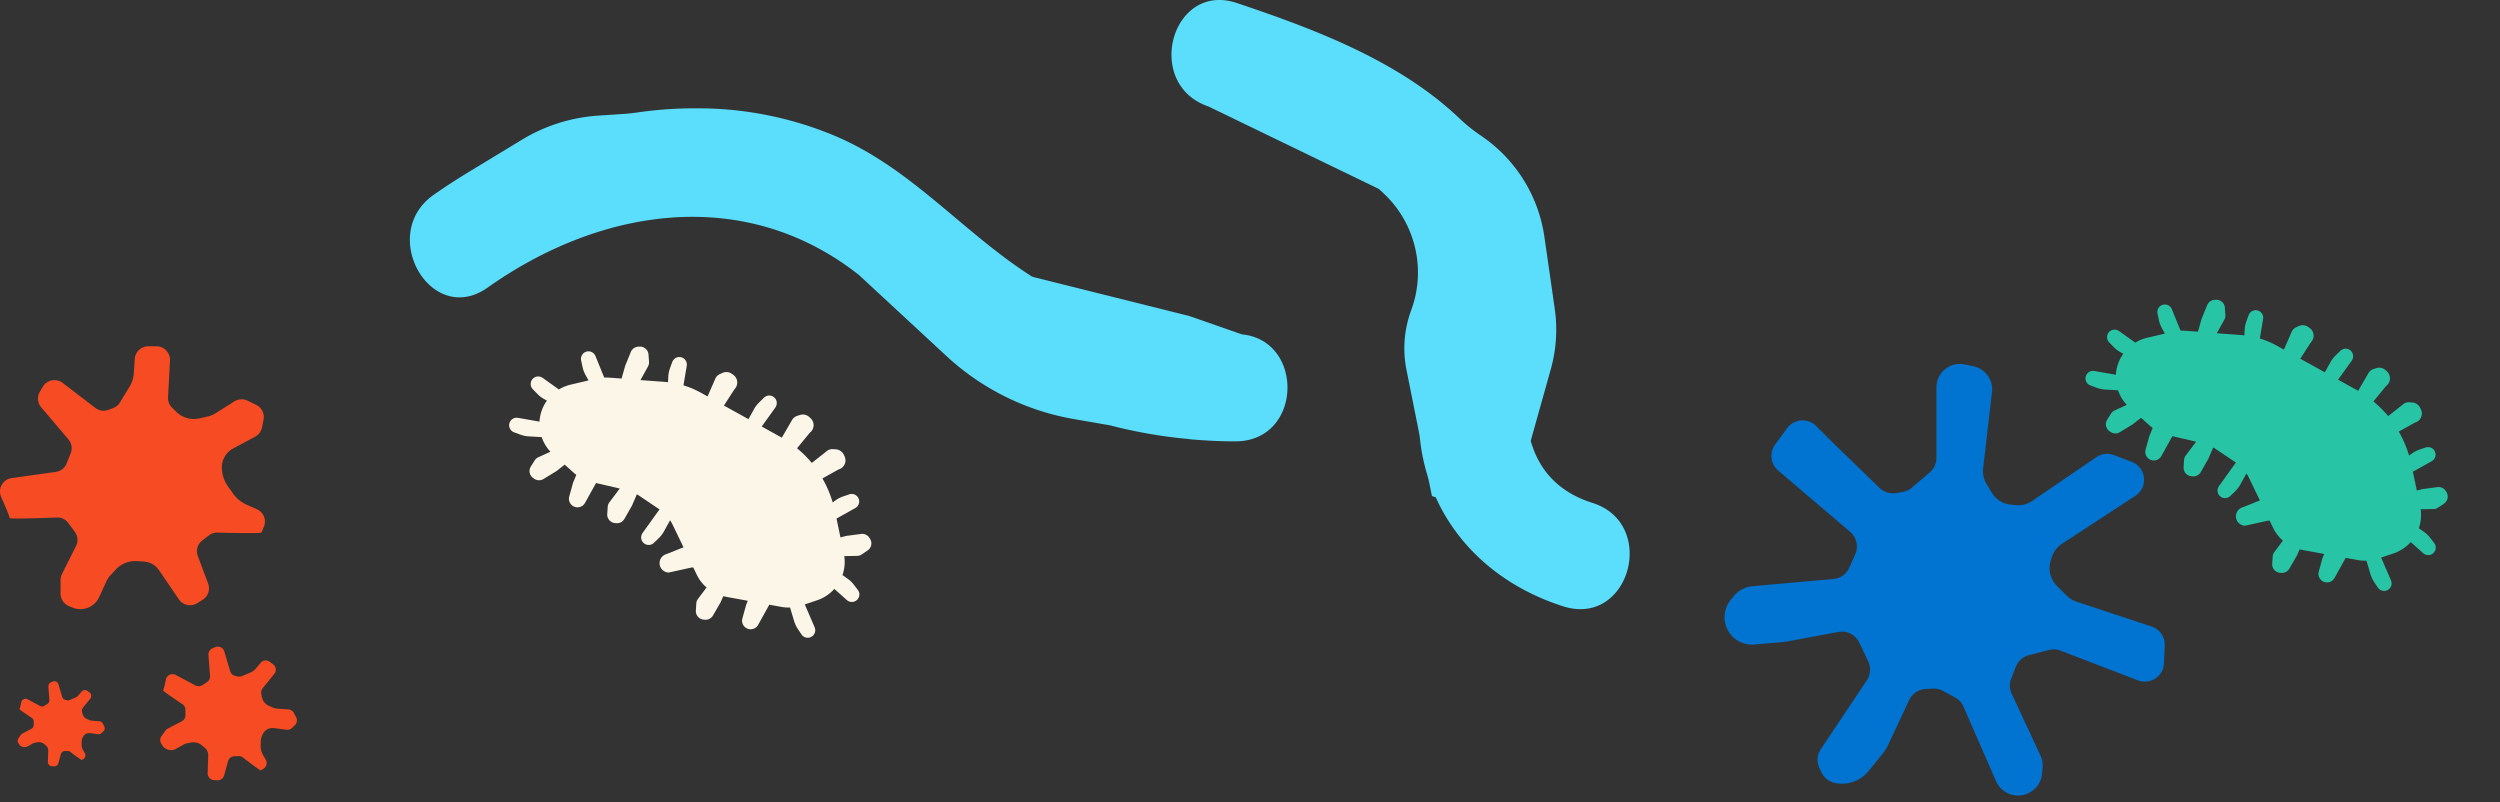 <svg xmlns="http://www.w3.org/2000/svg" width="1257.637" height="403.643" viewBox="0 0 1257.637 403.643">
  <rect x="0" y="0" width="1257.637" height="403.643" fill="#333333" stroke="none"/>
  <g id="Group_5425" data-name="Group 5425" transform="translate(-70 -512.061)">
    <g id="Layer_2" data-name="Layer 2" transform="translate(937.548 695.139)">
      <g id="Layer_1" data-name="Layer 1" transform="translate(0.001 -0.005)">
        <path id="Path_2456" data-name="Path 2456" d="M94.282,62.182l8.9-7.583a9.632,9.632,0,0,0,3.391-7.344V11.806a11.806,11.806,0,0,1,3.911-8.769h0A11.816,11.816,0,0,1,120.889.26l4.4.947a11.806,11.806,0,0,1,9.247,12.909L130.074,52.6a12.212,12.212,0,0,0,1.737,7.843l2.746,4.494a12.336,12.336,0,0,0,9.07,5.794l2.736.312a12.316,12.316,0,0,0,8.321-2.08L187.034,46.9a9.653,9.653,0,0,1,8.873-1.04l8.935,3.391a9.642,9.642,0,0,1,5.7,12.118h0a9.653,9.653,0,0,1-3.849,4.962l-36.885,24.1a12.773,12.773,0,0,0-5.2,6.834l-.5,1.55a12.784,12.784,0,0,0,3.2,12.961l4.847,4.8a12.763,12.763,0,0,0,4.962,3.037l37.717,12.482a9.643,9.643,0,0,1,6.605,9.57l-.385,8.914a9.642,9.642,0,0,1-13.1,8.6l-38.913-14.937a9.622,9.622,0,0,0-5.877-.343l-10.038,2.59a9.653,9.653,0,0,0-6.564,5.794l-2.361,5.96a9.7,9.7,0,0,0,.229,7.624l14.5,31.143a11.972,11.972,0,0,1,1.04,6.241l-.26,2.85a12.108,12.108,0,0,1-8.051,10.329h0a12.118,12.118,0,0,1-15.114-6.574L120.2,172.409a9.684,9.684,0,0,0-4.254-4.629l-6.012-3.266a9.736,9.736,0,0,0-5.055-1.165l-3.682.177a9.642,9.642,0,0,0-8.321,5.544l-10.4,22.187a24.965,24.965,0,0,1-3.256,5.2l-6.855,8.394a17.173,17.173,0,0,1-16.892,5.939h0a9.642,9.642,0,0,1-6.626-5.118l-1.04-2.164a9.642,9.642,0,0,1,.6-9.684l23.175-34.679a9.663,9.663,0,0,0,.687-9.528l-4.525-9.466a9.653,9.653,0,0,0-10.464-5.336l-26.077,4.868c-.437.073-.874.135-1.321.177l-14.958,1.29a13.741,13.741,0,0,1-13.814-8.321h0A13.761,13.761,0,0,1,3,118.84l1.519-1.893a13.72,13.72,0,0,1,9.507-5.118L54.8,108.178a9.632,9.632,0,0,0,7.968-5.721L65.749,95.7a9.653,9.653,0,0,0-2.58-11.234l-36.2-30.831a9.653,9.653,0,0,1-1.529-13.065l6.012-8.228a9.663,9.663,0,0,1,13.522-2.08,9.132,9.132,0,0,1,1.1.947l8.093,8.1,23.841,23.1a9.632,9.632,0,0,0,8.321,2.559l3.287-.572A9.632,9.632,0,0,0,94.282,62.182Z" transform="translate(-0.001 0.005)" fill="#0074d0"/>
      </g>
    </g>
    <g id="Layer_2-2" data-name="Layer 2" transform="matrix(0.875, 0.485, -0.485, 0.875, 1155.453, 634.545)">
      <g id="Layer_1-2" data-name="Layer 1" transform="translate(0.082 -0.007)">
        <path id="Path_10548" data-name="Path 10548" d="M194.559,64.326,191.5,63a14.652,14.652,0,0,0-4.205-1.092l-3.033-.322a20.241,20.241,0,0,0-3.839-8.791l5.568-3.2a4.278,4.278,0,0,0,1.7-1.78l1.612-3.187a4.3,4.3,0,0,0-1.736-5.707l-.52-.286a4.3,4.3,0,0,0-4.637.322L176.545,43.3c-.132.1-.256.205-.381.322L174.179,45.5l-6.315-7.326,5.707-9.223a2.874,2.874,0,0,0,.212-.388,3.78,3.78,0,0,0-6.227-4.139l-2.234,2.461a14.652,14.652,0,0,0-2.4,3.663l-.681,1.465a55.991,55.991,0,0,0-10.366-8.058l4.923-7.9a4.141,4.141,0,0,0,.52-.608,4.718,4.718,0,0,0-1.084-6.593l-.733-.542a4.733,4.733,0,0,0-4.7-.462l-1.326.6a4.7,4.7,0,0,0-2.2,2.088l-3.846,9.194a56.173,56.173,0,0,0-10.073-2.842L135.191,6.9a4.937,4.937,0,0,0,.264-.733A4.725,4.725,0,0,0,132.048.4l-.894-.227a4.74,4.74,0,0,0-4.549,1.289l-1.011,1.048a4.718,4.718,0,0,0-1.3,2.747l-.212,10.674H112.525L113.9,4.21a4.314,4.314,0,0,0,0-.44,3.78,3.78,0,0,0-7.392-1.114l-.96,3.2a14.739,14.739,0,0,0-.645,4.3v5.765H90.8l.645-9.655a4.6,4.6,0,0,0,.147-.791A4.732,4.732,0,0,0,87.573.159L86.657.042a4.718,4.718,0,0,0-4.4,1.8L81.4,3a4.681,4.681,0,0,0-.982,2.857L81.368,15.9h-3.9a44.314,44.314,0,0,0-9.392,1L64.753,7.507c-.051-.139-.11-.271-.168-.4a3.78,3.78,0,0,0-7.128,2.256l.513,3.282a14.8,14.8,0,0,0,1.319,4.146l1.223,2.5c-.52.212-1.04.425-1.546.659L47.874,25.074V17.228a4.264,4.264,0,0,0-.733-2.359l-1.956-3a4.3,4.3,0,0,0-5.861-1.311l-.505.308a4.308,4.308,0,0,0-2.037,4.19l.864,7.216a2.305,2.305,0,0,0,.088.491l1.465,6.22-5.919,2.747a21.979,21.979,0,0,0-1.963,1.055l-9.106-7.326a3.18,3.18,0,0,0-.359-.256,3.78,3.78,0,0,0-4.872,5.67l2.2,2.52a14.879,14.879,0,0,0,3.3,2.835l2.637,1.648-6.85,6.227a20.124,20.124,0,0,0-3.978,4.974L4.227,47.931H3.78A3.78,3.78,0,0,0,2.7,55.308l3.179.967a14.718,14.718,0,0,0,4.3.623h1.56A20.161,20.161,0,0,0,13.6,67.952l-10.4,3.582a3.89,3.89,0,0,0-.4.168A3.78,3.78,0,0,0,5,78.846l3.289-.505a14.549,14.549,0,0,0,4.183-1.289l5.861-2.82a20.278,20.278,0,0,0,7.414,4.293l-3.978,5.384a4.256,4.256,0,0,0-.835,2.315l-.205,3.568a4.308,4.308,0,0,0,3.919,4.535l.593.051a4.315,4.315,0,0,0,4.124-2.2l3.59-6.322a4.219,4.219,0,0,0,.22-.447l1.993-4.689,5.861,1.348c.571.132,1.15.227,1.729.308l.484,4.066a3.919,3.919,0,0,0,.081.5l1.6,6.659a4.308,4.308,0,0,0,8.5-1V81.176L65.207,77.8l-1.194,8.593a4.278,4.278,0,0,0,.374,2.432l1.524,3.238a4.315,4.315,0,0,0,5.612,2.11l.549-.242a4.315,4.315,0,0,0,2.586-3.868l.088-7.282a3.811,3.811,0,0,0,0-.5l-.6-6.1a11.719,11.719,0,0,1,1.341.051l11.9,1.033a1.152,1.152,0,0,1,.388.044l-1.707,14.52a4.459,4.459,0,0,0,0,.447,3.78,3.78,0,0,0,7.392,1.106l.982-3.172a14.828,14.828,0,0,0,.645-4.308v-6.4A19.662,19.662,0,0,1,97.4,80.919l10.168,7.187-5.9,7.216a4.725,4.725,0,0,0,5.568,7.494l8.835-7.8a4.939,4.939,0,0,0,.667-.432l3.238,2.286a20.256,20.256,0,0,0,7.524,3.3l-.989,7.084a4.4,4.4,0,0,0,.374,2.44l1.531,3.223a4.308,4.308,0,0,0,5.612,2.11l.542-.234a4.3,4.3,0,0,0,2.586-3.868l.139-7.267v-.5l-.315-3.231c.432-.11.857-.242,1.275-.381l10.63-3.582.227,1.9a2.835,2.835,0,0,0,.088.5l1.6,6.659a4.308,4.308,0,0,0,8.5-1V92.809a3.213,3.213,0,0,0,0-.374l5.9-1.985a20.725,20.725,0,0,0,3.919-1.824l5.069,4.96a14.769,14.769,0,0,0,3.524,2.549l2.93,1.516a3.78,3.78,0,0,0,4.4-6.058,3.224,3.224,0,0,0-.337-.293l-9.875-7.626,4.4-4.813a20.278,20.278,0,0,0,4.82-9.216l8.212,1.846a2.807,2.807,0,0,0,.432.073,3.78,3.78,0,0,0,1.883-7.238Z" transform="translate(-0.082 0.007)" fill="#27c4a6"/>
      </g>
    </g>
    <g id="Layer_2-3" data-name="Layer 2" transform="matrix(0.875, 0.485, -0.485, 0.875, 362.453, 658.11)">
      <g id="Layer_1-3" data-name="Layer 1" transform="translate(0.082 -0.007)">
        <path id="Path_10548-2" data-name="Path 10548" d="M194.559,64.326,191.5,63a14.652,14.652,0,0,0-4.205-1.092l-3.033-.322a20.241,20.241,0,0,0-3.839-8.791l5.568-3.2a4.278,4.278,0,0,0,1.7-1.78l1.612-3.187a4.3,4.3,0,0,0-1.736-5.707l-.52-.286a4.3,4.3,0,0,0-4.637.322L176.545,43.3c-.132.1-.256.205-.381.322L174.179,45.5l-6.315-7.326,5.707-9.223a2.874,2.874,0,0,0,.212-.388,3.78,3.78,0,0,0-6.227-4.139l-2.234,2.461a14.652,14.652,0,0,0-2.4,3.663l-.681,1.465a55.991,55.991,0,0,0-10.366-8.058l4.923-7.9a4.141,4.141,0,0,0,.52-.608,4.718,4.718,0,0,0-1.084-6.593l-.733-.542a4.733,4.733,0,0,0-4.7-.462l-1.326.6a4.7,4.7,0,0,0-2.2,2.088l-3.846,9.194a56.173,56.173,0,0,0-10.073-2.842L135.191,6.9a4.937,4.937,0,0,0,.264-.733A4.725,4.725,0,0,0,132.048.4l-.894-.227a4.74,4.74,0,0,0-4.549,1.289l-1.011,1.048a4.718,4.718,0,0,0-1.3,2.747l-.212,10.674H112.525L113.9,4.21a4.314,4.314,0,0,0,0-.44,3.78,3.78,0,0,0-7.392-1.114l-.96,3.2a14.739,14.739,0,0,0-.645,4.3v5.765H90.8l.645-9.655a4.6,4.6,0,0,0,.147-.791A4.732,4.732,0,0,0,87.573.159L86.657.042a4.718,4.718,0,0,0-4.4,1.8L81.4,3a4.681,4.681,0,0,0-.982,2.857L81.368,15.9h-3.9a44.314,44.314,0,0,0-9.392,1L64.753,7.507c-.051-.139-.11-.271-.168-.4a3.78,3.78,0,0,0-7.128,2.256l.513,3.282a14.8,14.8,0,0,0,1.319,4.146l1.223,2.5c-.52.212-1.04.425-1.546.659L47.874,25.074V17.228a4.264,4.264,0,0,0-.733-2.359l-1.956-3a4.3,4.3,0,0,0-5.861-1.311l-.505.308a4.308,4.308,0,0,0-2.037,4.19l.864,7.216a2.305,2.305,0,0,0,.088.491l1.465,6.22-5.919,2.747a21.979,21.979,0,0,0-1.963,1.055l-9.106-7.326a3.18,3.18,0,0,0-.359-.256,3.78,3.78,0,0,0-4.872,5.67l2.2,2.52a14.879,14.879,0,0,0,3.3,2.835l2.637,1.648-6.85,6.227a20.124,20.124,0,0,0-3.978,4.974L4.227,47.931H3.78A3.78,3.78,0,0,0,2.7,55.308l3.179.967a14.718,14.718,0,0,0,4.3.623h1.56A20.161,20.161,0,0,0,13.6,67.952l-10.4,3.582a3.89,3.89,0,0,0-.4.168A3.78,3.78,0,0,0,5,78.846l3.289-.505a14.549,14.549,0,0,0,4.183-1.289l5.861-2.82a20.278,20.278,0,0,0,7.414,4.293l-3.978,5.384a4.256,4.256,0,0,0-.835,2.315l-.205,3.568a4.308,4.308,0,0,0,3.919,4.535l.593.051a4.315,4.315,0,0,0,4.124-2.2l3.59-6.322a4.219,4.219,0,0,0,.22-.447l1.993-4.689,5.861,1.348c.571.132,1.15.227,1.729.308l.484,4.066a3.919,3.919,0,0,0,.081.5l1.6,6.659a4.308,4.308,0,0,0,8.5-1V81.176L65.207,77.8l-1.194,8.593a4.278,4.278,0,0,0,.374,2.432l1.524,3.238a4.315,4.315,0,0,0,5.612,2.11l.549-.242a4.315,4.315,0,0,0,2.586-3.868l.088-7.282a3.811,3.811,0,0,0,0-.5l-.6-6.1a11.719,11.719,0,0,1,1.341.051l11.9,1.033a1.152,1.152,0,0,1,.388.044l-1.707,14.52a4.459,4.459,0,0,0,0,.447,3.78,3.78,0,0,0,7.392,1.106l.982-3.172a14.828,14.828,0,0,0,.645-4.308v-6.4A19.662,19.662,0,0,1,97.4,80.919l10.168,7.187-5.9,7.216a4.725,4.725,0,0,0,5.568,7.494l8.835-7.8a4.939,4.939,0,0,0,.667-.432l3.238,2.286a20.256,20.256,0,0,0,7.524,3.3l-.989,7.084a4.4,4.4,0,0,0,.374,2.44l1.531,3.223a4.308,4.308,0,0,0,5.612,2.11l.542-.234a4.3,4.3,0,0,0,2.586-3.868l.139-7.267v-.5l-.315-3.231c.432-.11.857-.242,1.275-.381l10.63-3.582.227,1.9a2.835,2.835,0,0,0,.088.5l1.6,6.659a4.308,4.308,0,0,0,8.5-1V92.809a3.213,3.213,0,0,0,0-.374l5.9-1.985a20.725,20.725,0,0,0,3.919-1.824l5.069,4.96a14.769,14.769,0,0,0,3.524,2.549l2.93,1.516a3.78,3.78,0,0,0,4.4-6.058,3.224,3.224,0,0,0-.337-.293l-9.875-7.626,4.4-4.813a20.278,20.278,0,0,0,4.82-9.216l8.212,1.846a2.807,2.807,0,0,0,.432.073,3.78,3.78,0,0,0,1.883-7.238Z" transform="translate(-0.082 0.007)" fill="#fcf6e8"/>
      </g>
    </g>
    <g id="Layer_2-4" data-name="Layer 2" transform="translate(276.185 512.065)">
      <g id="Layer_1-4" data-name="Layer 1" transform="translate(0 -0.003)">
        <g id="Group_444" data-name="Group 444">
          <path id="Path_2478" data-name="Path 2478" d="M418.5,140.335l-26.234-9.168L313.5,111.461l-.634-.266c-34.4-21.917-60.245-54.086-98.349-70.416a178.035,178.035,0,0,0-65.013-14.1H148.28a202.939,202.939,0,0,0-33.97,2.046c-2.046.286-4.093.532-6.139.675l-13.67.921A84.8,84.8,0,0,0,56.316,42.457L29.345,58.828h0q-8.881,5.4-17.456,11.378c-28.117,19.911-1.187,66.732,27.237,46.6,56.889-40.273,129.331-51.61,186.772-6.344h0l44.038,40.784a125.934,125.934,0,0,0,63.949,31.678l18.295,3.172a244.271,244.271,0,0,0,39.372,6.876l.7.123h0c7.633.675,15.327,1.085,23.1,1.064C449.076,194.113,450.2,143.384,418.5,140.335Z" transform="translate(0 27.863)" fill="#5adefc"/>
          <path id="Path_2479" data-name="Path 2479" d="M398.933,252.955c-17.476-5.525-27.012-16.985-30.982-31.207L378,185.9a73.874,73.874,0,0,0,2.046-30.511l-5.218-36.241A74.079,74.079,0,0,0,343.538,68.68l-1.514-1.044a83.717,83.717,0,0,1-10.15-8.288C301.69,30.7,259.862,14.86,220.2,1.538,187.2-9.553,173.034,42.466,205.878,53.577L291.54,95.037c1.494,1.351,2.947,2.722,4.3,4.093a54.556,54.556,0,0,1,11.93,57.053h0a55.13,55.13,0,0,0-2.312,29.918l6.139,30.7c.307,1.494.532,3.029.7,4.543a96.831,96.831,0,0,0,3.417,16.883c.45,1.494.859,3.008,1.166,4.543l1.371,6.753,1.924.655c.716,1.6,1.473,3.172,2.312,4.768,12.933,24.823,35.689,41.828,62.026,50.136C417.78,315.452,432,263.371,398.933,252.955Z" transform="translate(195.905 0.003)" fill="#5adefc"/>
        </g>
      </g>
    </g>
    <g id="Layer_2-5" data-name="Layer 2" transform="translate(70.002 686.265)">
      <g id="Layer_1-5" data-name="Layer 1" transform="translate(-0.001)">
        <path id="Path_2455" data-name="Path 2455" d="M86.563,30.875l2.11,2.068a12.576,12.576,0,0,0,11.645,3.33l4.22-.965a12.549,12.549,0,0,0,3.93-1.641l9.432-5.943a6.819,6.819,0,0,1,6.619-.372l4.364,2.124a6.805,6.805,0,0,1,3.7,7.412l-.745,3.847a6.819,6.819,0,0,1-3.447,4.7L117.3,51.393a10.845,10.845,0,0,0-5.667,10.514v.29a16.8,16.8,0,0,0,2.985,8.17l2.517,3.592A16.858,16.858,0,0,0,124.1,79.7l5.116,2.255a6.8,6.8,0,0,1,3.544,8.791c-.6,1.455-1.1,2.661-1.213,2.916-.262.572-16,.221-22.111.062a6.812,6.812,0,0,0-4.3,1.379l-3.378,2.586a6.805,6.805,0,0,0-2.255,7.8l5.192,13.872a6.805,6.805,0,0,1-2.758,8.163l-2.758,1.724a6.812,6.812,0,0,1-9.218-1.972l-9.984-14.658a9.832,9.832,0,0,0-7.467-4.3l-3.544-.248a13.383,13.383,0,0,0-10.687,4.206l-2.854,3.061a10.281,10.281,0,0,0-1.834,2.758l-3.744,8.129a10.342,10.342,0,0,1-13.307,5.233l-1.834-.745a6.8,6.8,0,0,1-4.24-6.3V117.59a6.757,6.757,0,0,1,.724-3.041l7.067-14.12a6.778,6.778,0,0,0-.614-7.074l-3.289-4.468a6.784,6.784,0,0,0-5.73-2.758c-7.439.283-23.828.848-23.759.262s-2.51-6.536-4.3-10.639a6.8,6.8,0,0,1,.951-7h0a6.784,6.784,0,0,1,4.337-2.448L28.137,63.17A6.812,6.812,0,0,0,33.5,58.957l2.068-5.178a6.791,6.791,0,0,0-1.1-6.895L20.725,30.7a6.805,6.805,0,0,1-.655-7.9l1.482-2.475A6.791,6.791,0,0,1,30.881,18a6.633,6.633,0,0,1,.627.421L48,31.026a6.8,6.8,0,0,0,6.55.945l2.441-.945a6.784,6.784,0,0,0,3.392-2.841l4.826-7.95a15.01,15.01,0,0,0,2.117-6.743L67.8,6.371A6.8,6.8,0,0,1,74.573,0H78.71a6.8,6.8,0,0,1,6.8,6.805q0,.176,0,.352L84.529,25.69a6.833,6.833,0,0,0,2.034,5.185Z" transform="translate(0.001)" fill="#f74b23"/>
      </g>
    </g>
    <g id="Layer_2-6" data-name="Layer 2" transform="matrix(0.809, 0.588, -0.588, 0.809, 175.501, 823.047)">
      <g id="Layer_1-6" data-name="Layer 1" transform="translate(-0.001)">
        <path id="Path_2455-2" data-name="Path 2455" d="M43.28,15.437l1.055,1.034a6.288,6.288,0,0,0,5.823,1.665l2.11-.483a6.274,6.274,0,0,0,1.965-.82l4.716-2.972a3.409,3.409,0,0,1,3.309-.186l2.182,1.062a3.4,3.4,0,0,1,1.851,3.706l-.372,1.924A3.409,3.409,0,0,1,64.2,22.715L58.649,25.7a5.423,5.423,0,0,0-2.834,5.257V31.1a8.4,8.4,0,0,0,1.493,4.085l1.258,1.8a8.429,8.429,0,0,0,3.485,2.868l2.558,1.127a3.4,3.4,0,0,1,1.772,4.4c-.3.727-.548,1.331-.607,1.458-.131.286-8,.11-11.056.031a3.406,3.406,0,0,0-2.151.689l-1.689,1.293a3.4,3.4,0,0,0-1.127,3.9l2.6,6.936a3.4,3.4,0,0,1-1.379,4.082l-1.379.862a3.406,3.406,0,0,1-4.609-.986l-4.992-7.329a4.916,4.916,0,0,0-3.733-2.148l-1.772-.124a6.691,6.691,0,0,0-5.343,2.1l-1.427,1.531A5.14,5.14,0,0,0,26.8,59.05l-1.872,4.064a5.171,5.171,0,0,1-6.653,2.617l-.917-.372a3.4,3.4,0,0,1-2.12-3.151V58.794a3.378,3.378,0,0,1,.362-1.52l3.534-7.06a3.389,3.389,0,0,0-.307-3.537l-1.644-2.234a3.392,3.392,0,0,0-2.865-1.379c-3.72.141-11.914.424-11.88.131A50.3,50.3,0,0,0,.282,37.876a3.4,3.4,0,0,1,.476-3.5h0a3.392,3.392,0,0,1,2.168-1.224l11.142-1.569a3.406,3.406,0,0,0,2.682-2.106l1.034-2.589a3.4,3.4,0,0,0-.548-3.447l-6.874-8.091a3.4,3.4,0,0,1-.327-3.951l.741-1.238A3.4,3.4,0,0,1,15.44,9a3.317,3.317,0,0,1,.314.21L24,15.513a3.4,3.4,0,0,0,3.275.472l1.22-.472a3.392,3.392,0,0,0,1.7-1.42L32.6,10.118a7.5,7.5,0,0,0,1.058-3.372L33.9,3.185A3.4,3.4,0,0,1,37.286,0h2.068a3.4,3.4,0,0,1,3.4,3.4q0,.088,0,.176l-.49,9.266a3.416,3.416,0,0,0,1.017,2.592Z" transform="translate(0.001)" fill="#f74b23"/>
      </g>
    </g>
    <g id="Layer_2-7" data-name="Layer 2" transform="matrix(0.809, 0.588, -0.588, 0.809, 94.743, 845.663)">
      <g id="Layer_1-7" data-name="Layer 1" transform="translate(-0.001)">
        <path id="Path_2455-3" data-name="Path 2455" d="M27.554,9.828l.672.658a4,4,0,0,0,3.707,1.06l1.343-.307a4,4,0,0,0,1.251-.522l3-1.892a2.171,2.171,0,0,1,2.107-.119l1.389.676A2.166,2.166,0,0,1,42.2,11.742l-.237,1.225a2.171,2.171,0,0,1-1.1,1.495l-3.531,1.9a3.452,3.452,0,0,0-1.8,3.347V19.8a5.349,5.349,0,0,0,.95,2.6l.8,1.143A5.366,5.366,0,0,0,39.5,25.369l1.629.718a2.164,2.164,0,0,1,1.128,2.8c-.191.463-.349.847-.386.928a66.737,66.737,0,0,1-7.039.02,2.168,2.168,0,0,0-1.37.439l-1.075.823a2.166,2.166,0,0,0-.718,2.484L33.327,38a2.166,2.166,0,0,1-.878,2.6l-.878.549a2.168,2.168,0,0,1-2.934-.628l-3.178-4.666a3.13,3.13,0,0,0-2.377-1.367L21.953,34.4a4.26,4.26,0,0,0-3.4,1.339l-.909.974a3.273,3.273,0,0,0-.584.878l-1.192,2.588a3.292,3.292,0,0,1-4.236,1.666l-.584-.237A2.164,2.164,0,0,1,9.7,39.6V37.432a2.151,2.151,0,0,1,.23-.968l2.25-4.495a2.157,2.157,0,0,0-.2-2.252L10.935,28.3a2.16,2.16,0,0,0-1.824-.878c-2.368.09-7.585.27-7.563.083a32.024,32.024,0,0,0-1.37-3.387,2.164,2.164,0,0,1,.3-2.228h0a2.16,2.16,0,0,1,1.381-.779l7.094-1a2.168,2.168,0,0,0,1.708-1.341l.658-1.648a2.162,2.162,0,0,0-.349-2.195L6.6,9.773a2.166,2.166,0,0,1-.209-2.515L6.86,6.47a2.162,2.162,0,0,1,2.97-.742,2.111,2.111,0,0,1,.2.134l5.25,4.014a2.164,2.164,0,0,0,2.085.3l.777-.3a2.16,2.16,0,0,0,1.08-.9l1.536-2.531A4.778,4.778,0,0,0,21.431,4.3l.151-2.267A2.164,2.164,0,0,1,23.738,0h1.317a2.164,2.164,0,0,1,2.164,2.166q0,.056,0,.112l-.312,5.9a2.175,2.175,0,0,0,.647,1.65Z" transform="translate(0.001)" fill="#f74b23"/>
      </g>
    </g>
  </g>
</svg>
